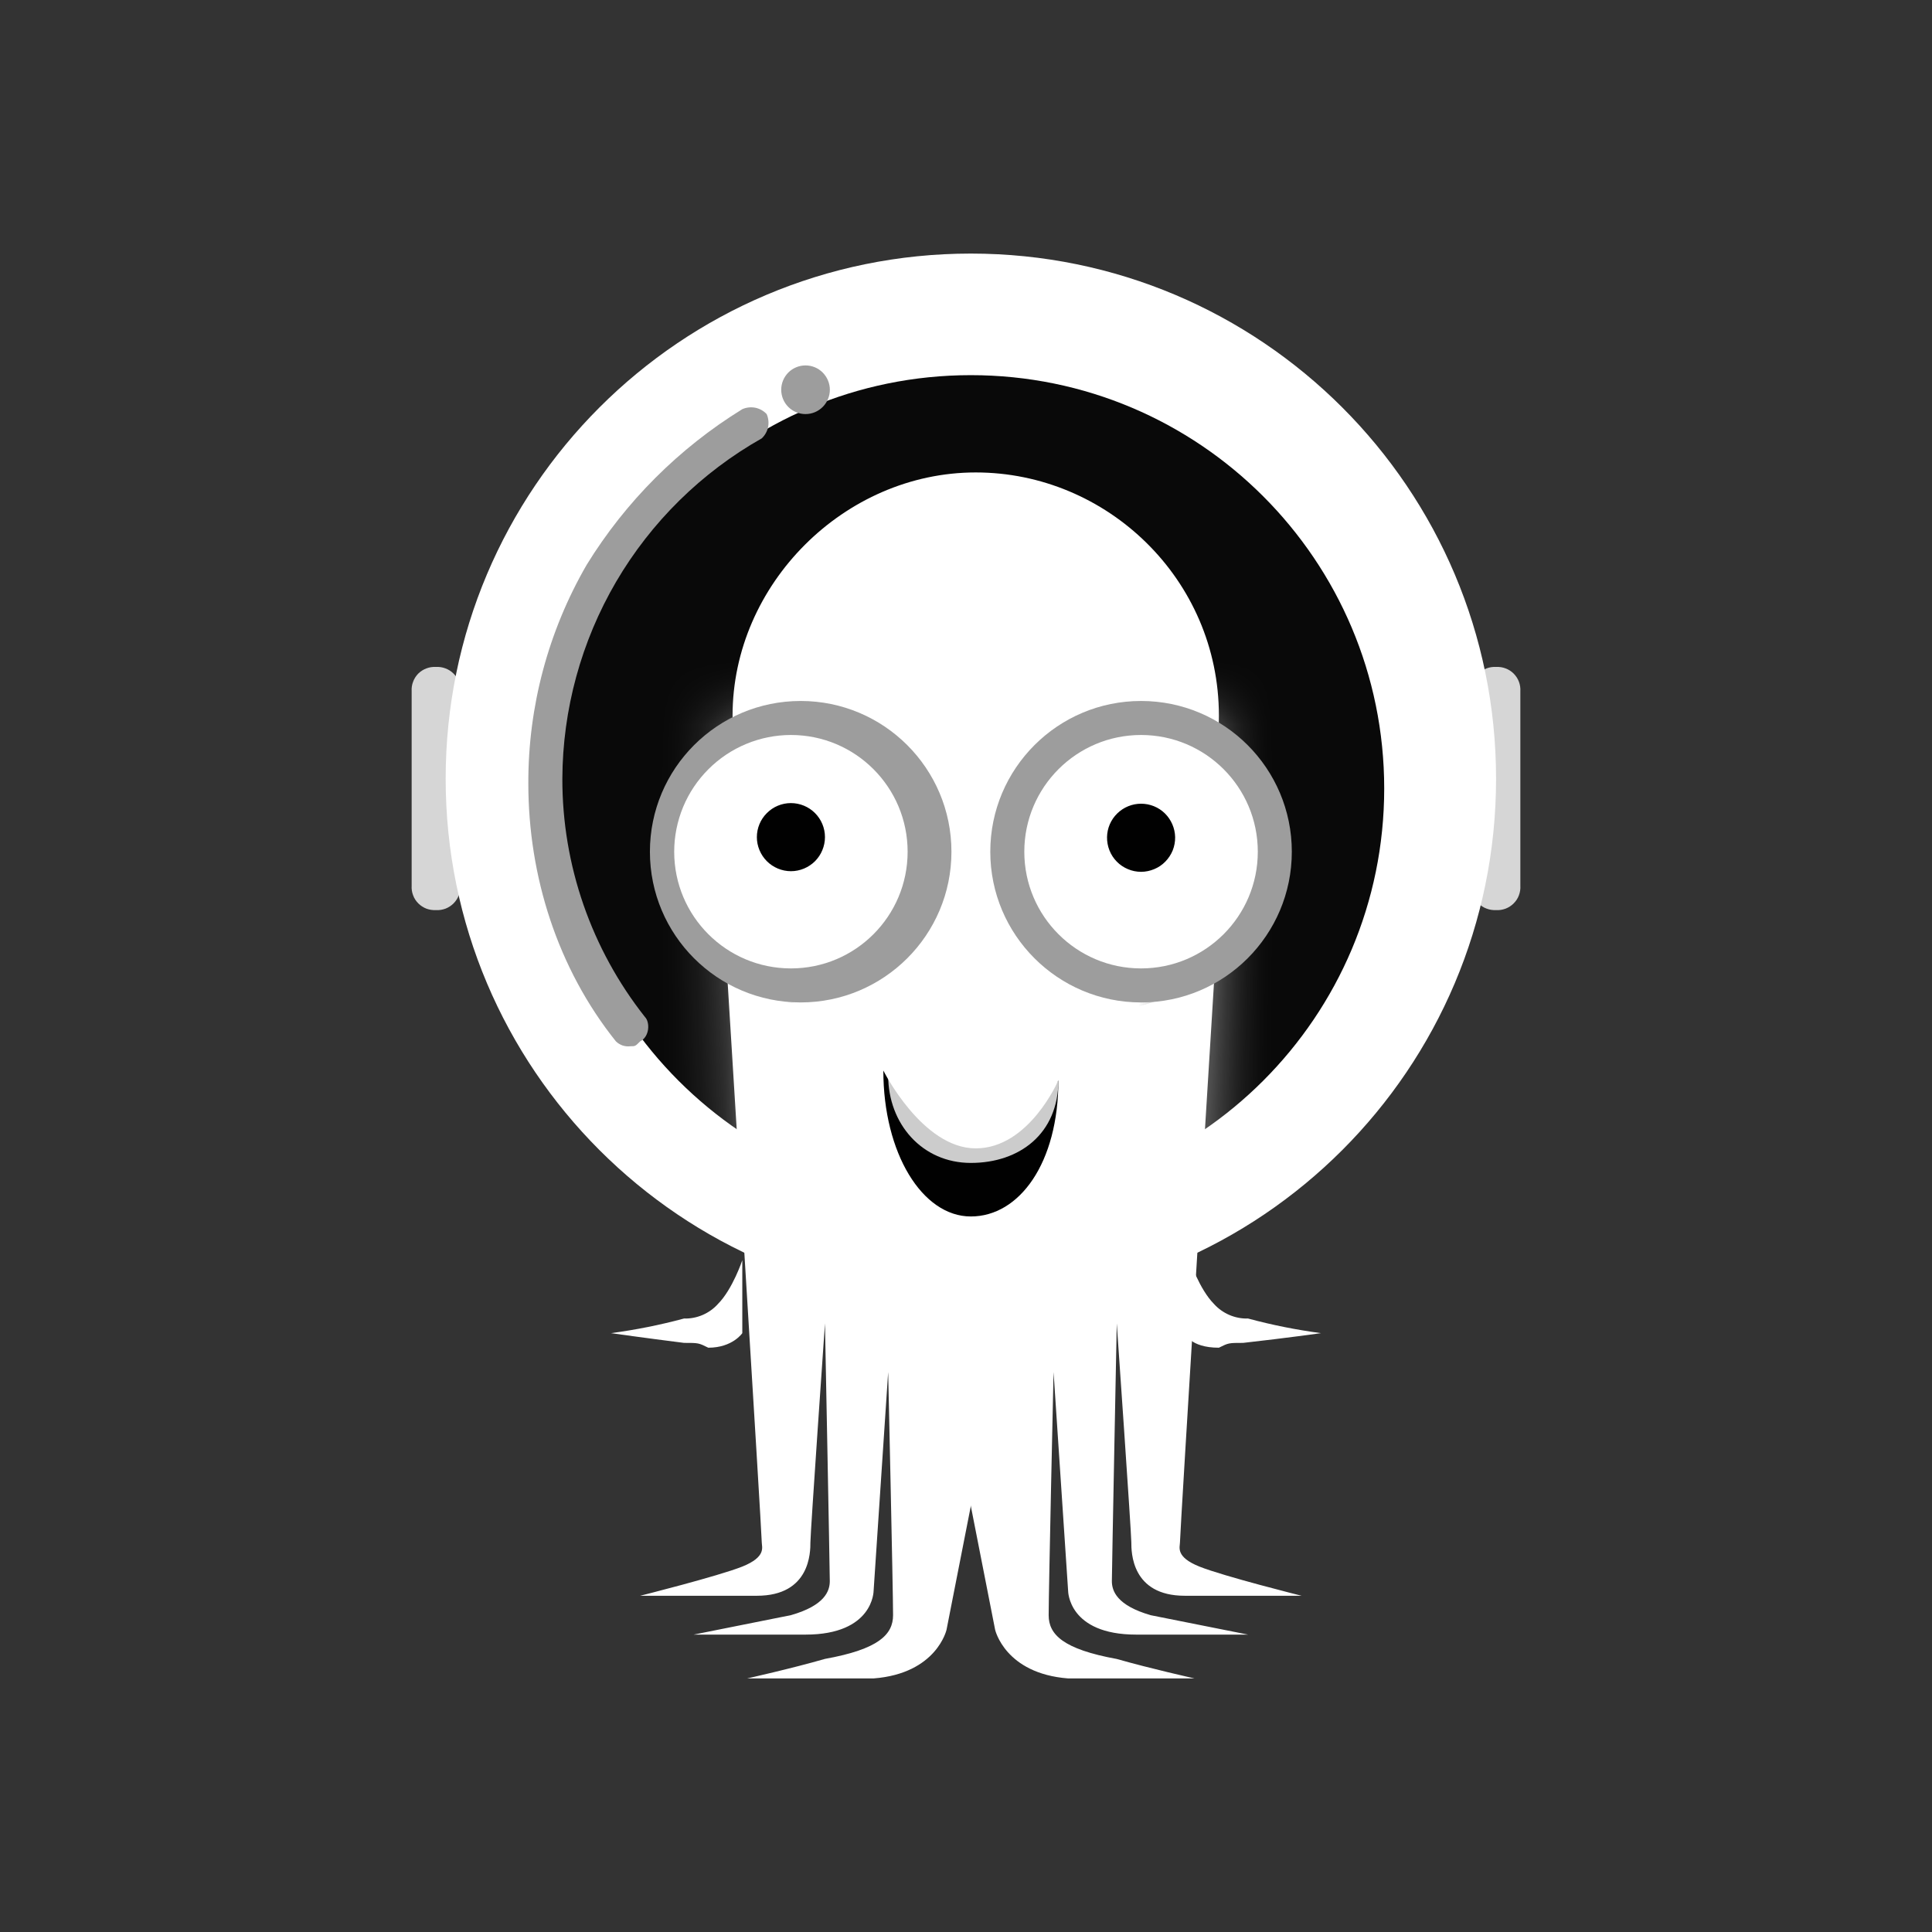 <svg width="28" height="28" viewBox="0 0 28 28" fill="none" xmlns="http://www.w3.org/2000/svg">
<rect x="0" y="0" width="28" height="28" fill="#333333" stroke="none"/>
<path d="M10.758 18.264C10.758 18.264 10.617 18.686 10.405 18.898C10.344 18.967 10.267 19.021 10.182 19.058C10.097 19.094 10.005 19.112 9.913 19.109C9.565 19.203 9.212 19.273 8.855 19.321C8.855 19.321 9.348 19.391 9.913 19.462C10.124 19.462 10.124 19.462 10.265 19.532C10.617 19.532 10.758 19.321 10.758 19.321V18.264ZM17.242 18.264C17.242 18.264 17.383 18.686 17.594 18.898C17.656 18.967 17.732 19.021 17.818 19.058C17.903 19.094 17.995 19.112 18.088 19.109C18.435 19.203 18.788 19.273 19.145 19.321C19.145 19.321 18.652 19.391 18.017 19.462C17.806 19.462 17.806 19.462 17.665 19.532C17.242 19.532 17.171 19.321 17.171 19.321L17.242 18.264Z" fill="white"/>
<path d="M21.682 11.286C21.682 15.49 18.274 18.898 14.07 18.898C9.867 18.898 6.459 15.49 6.459 11.286C6.459 7.083 9.867 3.675 14.07 3.675C18.274 3.675 21.682 7.083 21.682 11.286Z" fill="white"/>
<path d="M20.061 11.428C20.061 14.736 17.379 17.418 14.07 17.418C10.762 17.418 8.08 14.736 8.08 11.427C8.08 8.119 10.762 5.437 14.07 5.437C17.379 5.437 20.061 8.12 20.061 11.428Z" fill="#090909"/>
<path d="M10.546 14.246C10.546 14.246 11.04 22.21 11.04 22.352C11.04 22.421 11.111 22.562 10.758 22.704C10.405 22.844 9.278 23.127 9.278 23.127H10.969C11.745 23.127 11.745 22.492 11.745 22.352C11.745 22.21 11.956 19.18 11.956 19.18C11.956 19.18 12.026 22.774 12.026 22.915C12.026 23.056 11.956 23.267 11.463 23.408C11.111 23.479 10.053 23.69 10.053 23.69H11.674C12.661 23.69 12.661 23.056 12.661 23.056L12.872 19.885C12.872 19.885 12.943 23.056 12.943 23.408C12.943 23.69 12.732 23.902 11.956 24.042C11.463 24.184 10.828 24.325 10.828 24.325H12.661C13.577 24.254 13.718 23.619 13.718 23.619L15.268 15.726L10.546 14.246Z" fill="white"/>
<path d="M17.594 14.246C17.594 14.246 17.101 22.21 17.101 22.352C17.101 22.422 17.031 22.563 17.383 22.704C17.735 22.845 18.863 23.127 18.863 23.127H17.171C16.396 23.127 16.396 22.492 16.396 22.352C16.396 22.21 16.185 19.18 16.185 19.18C16.185 19.18 16.114 22.774 16.114 22.915C16.114 23.056 16.185 23.267 16.678 23.409L18.088 23.69H16.467C15.48 23.69 15.48 23.056 15.48 23.056L15.269 19.885C15.269 19.885 15.198 23.056 15.198 23.409C15.198 23.69 15.41 23.902 16.185 24.043C16.678 24.184 17.312 24.325 17.312 24.325H15.48C14.564 24.254 14.422 23.619 14.422 23.619L12.872 15.726L17.594 14.246ZM17.665 10.37C17.665 12.344 16.044 13.894 14.141 13.894C12.238 13.894 10.617 12.273 10.617 10.37C10.617 8.468 12.238 6.847 14.141 6.847C16.044 6.847 17.665 8.397 17.665 10.37Z" fill="white"/>
<mask id="mask0_1070_3221" style="mask-type:luminance" maskUnits="userSpaceOnUse" x="10" y="10" width="8" height="9">
<path d="M10.42 10.207H17.715V18.663H10.42V10.207Z" fill="white"/>
</mask>
<g mask="url(#mask0_1070_3221)">
<mask id="mask1_1070_3221" style="mask-type:luminance" maskUnits="userSpaceOnUse" x="10" y="10" width="8" height="10">
<path d="M17.665 10.229L17.242 19.885H10.899L10.547 10.229" fill="white"/>
</mask>
<g mask="url(#mask1_1070_3221)">
<path d="M20.413 12.273C20.413 15.737 17.605 18.545 14.141 18.545C10.677 18.545 7.869 15.737 7.869 12.273C7.869 8.809 10.677 6.001 14.141 6.001C17.605 6.001 20.413 8.809 20.413 12.273Z" fill="white"/>
</g>
</g>
<path d="M15.339 15.656C15.339 16.854 14.775 17.63 14.07 17.63C13.366 17.63 12.802 16.713 12.802 15.515C12.802 15.515 13.366 16.643 14.141 16.643C14.916 16.643 15.339 15.656 15.339 15.656Z" fill="#010101"/>
<path d="M15.339 15.656C15.339 16.432 14.775 16.854 14.07 16.854C13.366 16.854 12.872 16.29 12.872 15.586C12.872 15.586 13.436 16.29 14.211 16.29C14.987 16.29 15.339 15.656 15.339 15.656Z" fill="white" fill-opacity="0.8"/>
<path d="M18.722 12.344C18.722 13.55 17.744 14.528 16.537 14.528C15.331 14.528 14.352 13.55 14.352 12.344C14.352 11.137 15.331 10.159 16.537 10.159C17.744 10.159 18.722 11.137 18.722 12.344ZM13.789 12.344C13.789 13.55 12.81 14.528 11.603 14.528C10.397 14.528 9.419 13.55 9.419 12.344C9.419 11.137 10.397 10.159 11.604 10.159C12.81 10.159 13.789 11.137 13.789 12.344Z" fill="#9D9D9D"/>
<path d="M18.229 12.344C18.229 13.278 17.471 14.035 16.537 14.035C15.603 14.035 14.845 13.278 14.845 12.344C14.845 11.409 15.603 10.652 16.537 10.652C17.471 10.652 18.229 11.409 18.229 12.344ZM13.154 12.344C13.154 13.278 12.397 14.035 11.463 14.035C10.528 14.035 9.771 13.278 9.771 12.344C9.771 12.122 9.815 11.902 9.9 11.696C9.985 11.491 10.11 11.305 10.267 11.148C10.424 10.991 10.61 10.866 10.816 10.781C11.021 10.696 11.241 10.652 11.463 10.652C12.397 10.652 13.154 11.409 13.154 12.344Z" fill="white"/>
<path d="M11.956 12.132C11.956 12.197 11.943 12.261 11.918 12.321C11.894 12.381 11.857 12.435 11.812 12.481C11.766 12.527 11.711 12.563 11.652 12.588C11.592 12.613 11.528 12.626 11.463 12.626C11.398 12.626 11.334 12.613 11.274 12.588C11.214 12.563 11.16 12.527 11.114 12.481C11.068 12.435 11.032 12.381 11.007 12.321C10.982 12.261 10.969 12.197 10.969 12.133C10.969 12.002 11.021 11.876 11.114 11.784C11.206 11.691 11.332 11.639 11.462 11.639C11.593 11.639 11.719 11.691 11.811 11.783C11.904 11.876 11.956 12.001 11.956 12.132ZM17.031 12.132C17.032 12.198 17.02 12.263 16.996 12.324C16.971 12.385 16.935 12.44 16.889 12.487C16.843 12.534 16.789 12.571 16.728 12.596C16.668 12.621 16.603 12.635 16.537 12.635C16.472 12.635 16.407 12.622 16.346 12.596C16.286 12.571 16.231 12.534 16.185 12.487C16.139 12.44 16.103 12.385 16.079 12.324C16.055 12.263 16.043 12.198 16.044 12.132C16.046 12.003 16.099 11.88 16.192 11.789C16.284 11.699 16.408 11.648 16.537 11.648C16.666 11.648 16.791 11.698 16.883 11.789C16.975 11.88 17.028 12.003 17.031 12.132Z" fill="#010101"/>
<path d="M6.318 13.19C6.271 13.192 6.224 13.185 6.18 13.169C6.136 13.152 6.096 13.126 6.063 13.093C6.029 13.059 6.003 13.02 5.987 12.975C5.97 12.931 5.963 12.884 5.966 12.837V10.018C5.963 9.971 5.97 9.924 5.987 9.88C6.003 9.836 6.029 9.796 6.062 9.762C6.096 9.729 6.136 9.703 6.18 9.687C6.224 9.67 6.271 9.663 6.318 9.666C6.365 9.663 6.412 9.67 6.456 9.687C6.5 9.703 6.54 9.729 6.574 9.763C6.607 9.796 6.633 9.836 6.65 9.88C6.666 9.924 6.673 9.971 6.67 10.018V12.837C6.676 12.932 6.641 13.025 6.573 13.093C6.54 13.126 6.5 13.152 6.456 13.169C6.412 13.185 6.365 13.193 6.318 13.19L6.318 13.19ZM21.682 13.19C21.635 13.192 21.588 13.185 21.544 13.168C21.5 13.152 21.46 13.126 21.427 13.092C21.393 13.059 21.367 13.019 21.351 12.975C21.334 12.931 21.327 12.884 21.33 12.837V10.018C21.327 9.971 21.334 9.924 21.351 9.88C21.367 9.836 21.393 9.796 21.427 9.762C21.46 9.729 21.5 9.703 21.544 9.687C21.588 9.67 21.635 9.663 21.682 9.666C21.729 9.663 21.776 9.67 21.82 9.687C21.864 9.703 21.904 9.729 21.937 9.762C22.005 9.83 22.04 9.923 22.034 10.018V12.837C22.037 12.884 22.03 12.931 22.013 12.976C21.997 13.02 21.971 13.059 21.937 13.093C21.904 13.126 21.864 13.152 21.82 13.169C21.776 13.185 21.729 13.193 21.682 13.19L21.682 13.19Z" fill="white" fill-opacity="0.8"/>
<path d="M12.027 5.649C12.027 5.742 11.989 5.832 11.923 5.898C11.857 5.964 11.768 6.001 11.674 6.001C11.581 6.001 11.491 5.964 11.425 5.898C11.359 5.832 11.322 5.742 11.322 5.649C11.322 5.555 11.359 5.466 11.425 5.399C11.491 5.333 11.581 5.296 11.674 5.296C11.768 5.296 11.857 5.333 11.923 5.399C11.989 5.466 12.027 5.555 12.027 5.649ZM9.137 15.163C9.099 15.168 9.06 15.164 9.023 15.152C8.987 15.139 8.953 15.119 8.926 15.092C8.08 14.035 7.657 12.696 7.657 11.357C7.653 10.243 7.945 9.149 8.503 8.185C9.068 7.268 9.84 6.496 10.758 5.93C10.817 5.904 10.882 5.897 10.946 5.909C11.009 5.922 11.067 5.954 11.111 6.001C11.137 6.06 11.144 6.125 11.132 6.188C11.119 6.251 11.087 6.309 11.04 6.353C10.166 6.847 9.438 7.564 8.93 8.43C8.423 9.297 8.154 10.282 8.15 11.286C8.148 12.54 8.571 13.757 9.348 14.74C9.419 14.811 9.419 15.022 9.278 15.092C9.207 15.163 9.207 15.163 9.137 15.163Z" fill="#9D9D9D"/>
</svg>

